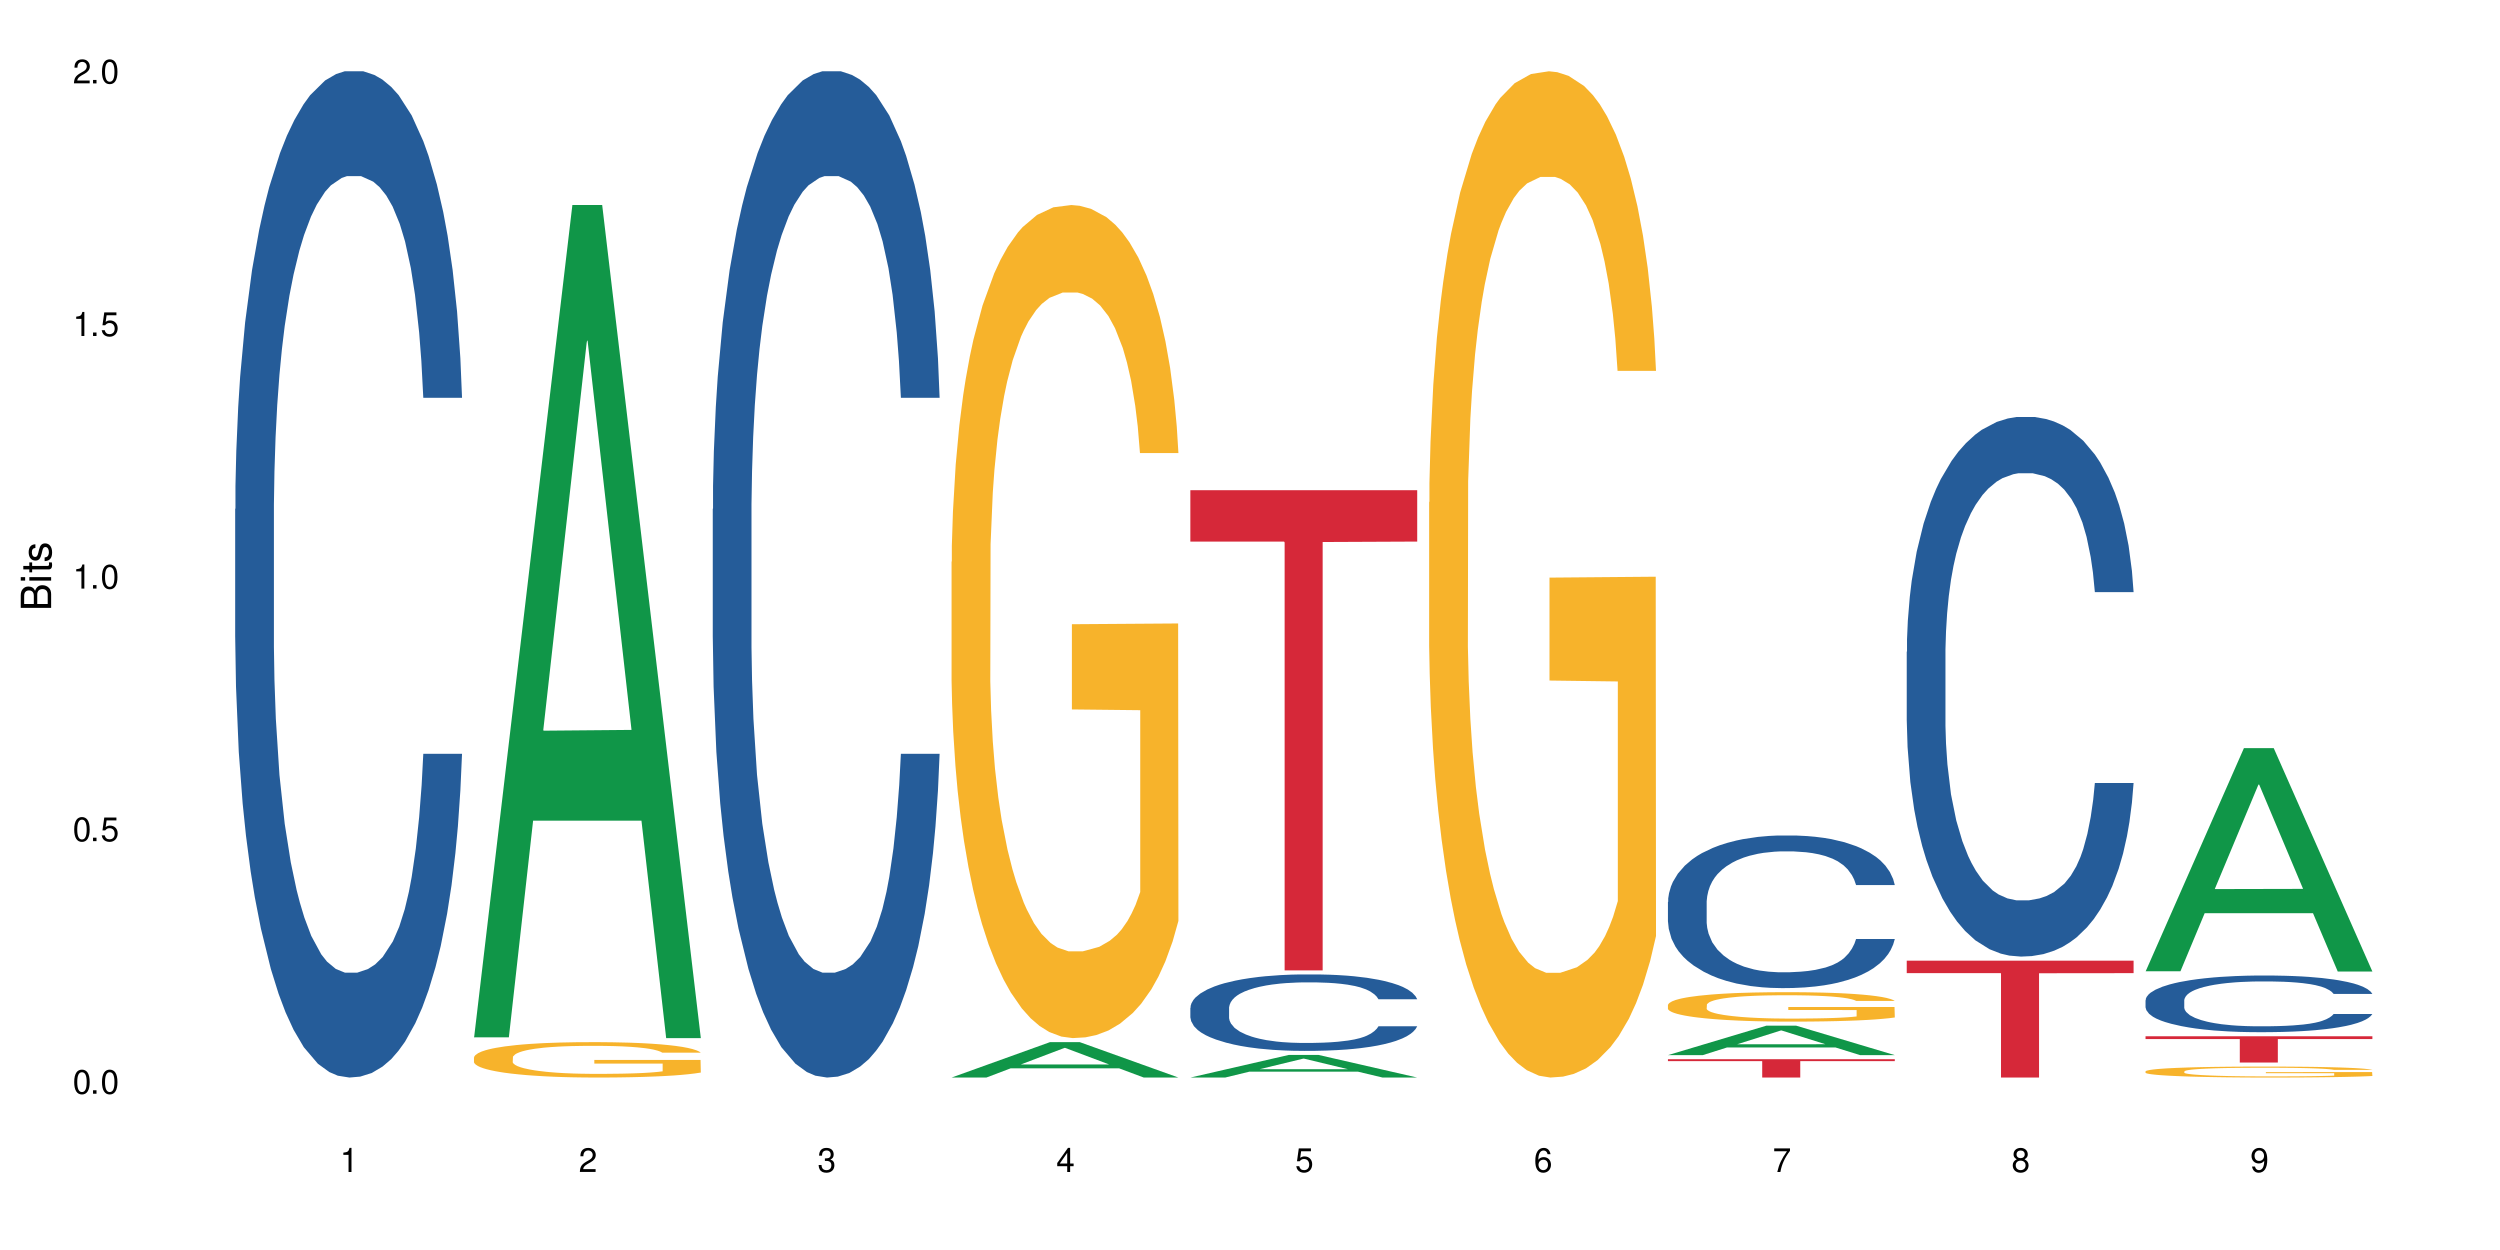 <?xml version="1.0" encoding="UTF-8"?>
<svg xmlns="http://www.w3.org/2000/svg" xmlns:xlink="http://www.w3.org/1999/xlink" width="720" height="360" viewBox="0 0 720 360">
<defs>
<g>
<g id="glyph-0-0">
</g>
<g id="glyph-0-1">
<path d="M 2.641 -6.938 C 2 -6.938 1.422 -6.656 1.078 -6.172 C 0.641 -5.562 0.406 -4.641 0.406 -3.359 C 0.406 -1.016 1.188 0.219 2.641 0.219 C 4.078 0.219 4.859 -1.016 4.859 -3.297 C 4.859 -4.641 4.656 -5.547 4.203 -6.172 C 3.844 -6.656 3.281 -6.938 2.641 -6.938 Z M 2.641 -6.188 C 3.547 -6.188 4 -5.25 4 -3.375 C 4 -1.406 3.562 -0.484 2.625 -0.484 C 1.734 -0.484 1.281 -1.438 1.281 -3.344 C 1.281 -5.25 1.734 -6.188 2.641 -6.188 Z M 2.641 -6.188 "/>
</g>
<g id="glyph-0-2">
<path d="M 1.828 -1 L 0.828 -1 L 0.828 0 L 1.828 0 Z M 1.828 -1 "/>
</g>
<g id="glyph-0-3">
<path d="M 4.562 -6.797 L 1.062 -6.797 L 0.547 -3.094 L 1.328 -3.094 C 1.719 -3.562 2.047 -3.734 2.578 -3.734 C 3.484 -3.734 4.062 -3.109 4.062 -2.094 C 4.062 -1.125 3.484 -0.531 2.578 -0.531 C 1.828 -0.531 1.375 -0.906 1.188 -1.672 L 0.328 -1.672 C 0.453 -1.109 0.547 -0.844 0.75 -0.594 C 1.125 -0.078 1.828 0.219 2.594 0.219 C 3.969 0.219 4.922 -0.781 4.922 -2.219 C 4.922 -3.562 4.031 -4.484 2.719 -4.484 C 2.25 -4.484 1.859 -4.359 1.469 -4.062 L 1.734 -5.969 L 4.562 -5.969 Z M 4.562 -6.797 "/>
</g>
<g id="glyph-0-4">
<path d="M 2.484 -4.938 L 2.484 0 L 3.328 0 L 3.328 -6.938 L 2.766 -6.938 C 2.469 -5.875 2.281 -5.734 0.984 -5.562 L 0.984 -4.938 Z M 2.484 -4.938 "/>
</g>
<g id="glyph-0-5">
<path d="M 4.859 -0.828 L 1.281 -0.828 C 1.359 -1.406 1.672 -1.781 2.5 -2.281 L 3.469 -2.828 C 4.406 -3.344 4.906 -4.062 4.906 -4.906 C 4.906 -5.484 4.672 -6.031 4.266 -6.406 C 3.859 -6.766 3.375 -6.938 2.719 -6.938 C 1.859 -6.938 1.219 -6.625 0.844 -6.031 C 0.609 -5.672 0.5 -5.234 0.484 -4.531 L 1.328 -4.531 C 1.359 -5.016 1.406 -5.281 1.531 -5.516 C 1.75 -5.938 2.188 -6.203 2.703 -6.203 C 3.469 -6.203 4.031 -5.641 4.031 -4.891 C 4.031 -4.344 3.719 -3.859 3.125 -3.516 L 2.234 -3 C 0.812 -2.172 0.406 -1.531 0.328 -0.016 L 4.859 -0.016 Z M 4.859 -0.828 "/>
</g>
<g id="glyph-0-6">
<path d="M 2.125 -3.188 L 2.578 -3.188 C 3.5 -3.188 3.984 -2.766 3.984 -1.922 C 3.984 -1.062 3.469 -0.531 2.594 -0.531 C 1.656 -0.531 1.203 -1 1.156 -2.016 L 0.312 -2.016 C 0.344 -1.453 0.438 -1.094 0.609 -0.781 C 0.953 -0.109 1.625 0.219 2.547 0.219 C 3.953 0.219 4.859 -0.625 4.859 -1.938 C 4.859 -2.828 4.516 -3.297 3.703 -3.594 C 4.344 -3.844 4.656 -4.328 4.656 -5.031 C 4.656 -6.219 3.875 -6.938 2.578 -6.938 C 1.203 -6.938 0.484 -6.172 0.453 -4.703 L 1.297 -4.703 C 1.312 -5.125 1.344 -5.359 1.453 -5.578 C 1.641 -5.969 2.062 -6.203 2.594 -6.203 C 3.344 -6.203 3.797 -5.75 3.797 -5 C 3.797 -4.516 3.609 -4.219 3.25 -4.047 C 3.016 -3.953 2.703 -3.922 2.125 -3.906 Z M 2.125 -3.188 "/>
</g>
<g id="glyph-0-7">
<path d="M 3.141 -1.672 L 3.141 0 L 3.984 0 L 3.984 -1.672 L 4.984 -1.672 L 4.984 -2.438 L 3.984 -2.438 L 3.984 -6.938 L 3.359 -6.938 L 0.266 -2.578 L 0.266 -1.672 Z M 3.141 -2.438 L 1 -2.438 L 3.141 -5.5 Z M 3.141 -2.438 "/>
</g>
<g id="glyph-0-8">
<path d="M 4.781 -5.125 C 4.609 -6.266 3.891 -6.938 2.844 -6.938 C 2.094 -6.938 1.422 -6.578 1.031 -5.953 C 0.594 -5.266 0.406 -4.422 0.406 -3.172 C 0.406 -2 0.578 -1.25 0.984 -0.641 C 1.359 -0.078 1.953 0.219 2.703 0.219 C 3.984 0.219 4.922 -0.75 4.922 -2.094 C 4.922 -3.375 4.062 -4.281 2.844 -4.281 C 2.172 -4.281 1.641 -4.031 1.281 -3.516 C 1.281 -5.234 1.828 -6.188 2.797 -6.188 C 3.391 -6.188 3.797 -5.797 3.938 -5.125 Z M 2.734 -3.531 C 3.547 -3.531 4.062 -2.953 4.062 -2.031 C 4.062 -1.156 3.484 -0.531 2.703 -0.531 C 1.922 -0.531 1.328 -1.188 1.328 -2.078 C 1.328 -2.938 1.906 -3.531 2.734 -3.531 Z M 2.734 -3.531 "/>
</g>
<g id="glyph-0-9">
<path d="M 4.984 -6.797 L 0.438 -6.797 L 0.438 -5.969 L 4.109 -5.969 C 2.5 -3.656 1.828 -2.234 1.328 0 L 2.219 0 C 2.594 -2.172 3.453 -4.047 4.984 -6.094 Z M 4.984 -6.797 "/>
</g>
<g id="glyph-0-10">
<path d="M 3.75 -3.656 C 4.469 -4.094 4.688 -4.438 4.688 -5.078 C 4.688 -6.172 3.844 -6.938 2.641 -6.938 C 1.438 -6.938 0.594 -6.172 0.594 -5.094 C 0.594 -4.438 0.812 -4.094 1.516 -3.656 C 0.734 -3.266 0.359 -2.703 0.359 -1.922 C 0.359 -0.656 1.281 0.219 2.641 0.219 C 3.984 0.219 4.922 -0.656 4.922 -1.922 C 4.922 -2.703 4.531 -3.266 3.75 -3.656 Z M 2.641 -6.188 C 3.359 -6.188 3.812 -5.75 3.812 -5.062 C 3.812 -4.406 3.344 -3.984 2.641 -3.984 C 1.922 -3.984 1.453 -4.406 1.453 -5.078 C 1.453 -5.75 1.922 -6.188 2.641 -6.188 Z M 2.641 -3.266 C 3.484 -3.266 4.062 -2.719 4.062 -1.906 C 4.062 -1.078 3.484 -0.531 2.625 -0.531 C 1.797 -0.531 1.219 -1.094 1.219 -1.906 C 1.219 -2.719 1.781 -3.266 2.641 -3.266 Z M 2.641 -3.266 "/>
</g>
<g id="glyph-0-11">
<path d="M 0.516 -1.578 C 0.672 -0.453 1.406 0.219 2.438 0.219 C 3.188 0.219 3.859 -0.141 4.266 -0.766 C 4.688 -1.453 4.891 -2.297 4.891 -3.547 C 4.891 -4.719 4.703 -5.453 4.312 -6.078 C 3.938 -6.641 3.344 -6.938 2.594 -6.938 C 1.297 -6.938 0.359 -5.969 0.359 -4.625 C 0.359 -3.344 1.234 -2.453 2.453 -2.453 C 3.094 -2.453 3.578 -2.672 4.016 -3.203 C 4 -1.484 3.469 -0.531 2.5 -0.531 C 1.906 -0.531 1.484 -0.906 1.359 -1.578 Z M 2.578 -6.203 C 3.375 -6.203 3.969 -5.531 3.969 -4.641 C 3.969 -3.797 3.391 -3.188 2.547 -3.188 C 1.734 -3.188 1.234 -3.766 1.234 -4.688 C 1.234 -5.562 1.797 -6.203 2.578 -6.203 Z M 2.578 -6.203 "/>
</g>
<g id="glyph-1-0">
</g>
<g id="glyph-1-1">
<path d="M 0 -0.953 L 0 -4.891 C 0 -5.719 -0.234 -6.344 -0.734 -6.797 C -1.188 -7.234 -1.812 -7.469 -2.5 -7.469 C -3.547 -7.469 -4.188 -7 -4.625 -5.875 C -4.984 -6.688 -5.625 -7.094 -6.531 -7.094 C -7.172 -7.094 -7.734 -6.859 -8.141 -6.391 C -8.562 -5.922 -8.75 -5.344 -8.75 -4.5 L -8.75 -0.953 Z M -4.984 -2.062 L -7.766 -2.062 L -7.766 -4.219 C -7.766 -4.844 -7.688 -5.203 -7.453 -5.5 C -7.219 -5.812 -6.859 -5.969 -6.375 -5.969 C -5.891 -5.969 -5.531 -5.812 -5.297 -5.5 C -5.062 -5.203 -4.984 -4.844 -4.984 -4.219 Z M -0.984 -2.062 L -4 -2.062 L -4 -4.781 C -4 -5.766 -3.438 -6.359 -2.484 -6.359 C -1.547 -6.359 -0.984 -5.766 -0.984 -4.781 Z M -0.984 -2.062 "/>
</g>
<g id="glyph-1-2">
<path d="M -6.281 -1.797 L -6.281 -0.797 L 0 -0.797 L 0 -1.797 Z M -8.75 -1.797 L -8.75 -0.797 L -7.484 -0.797 L -7.484 -1.797 Z M -8.75 -1.797 "/>
</g>
<g id="glyph-1-3">
<path d="M -6.281 -3.047 L -6.281 -2.016 L -8.016 -2.016 L -8.016 -1.016 L -6.281 -1.016 L -6.281 -0.172 L -5.469 -0.172 L -5.469 -1.016 L -0.719 -1.016 C -0.078 -1.016 0.281 -1.453 0.281 -2.234 C 0.281 -2.5 0.25 -2.719 0.188 -3.047 L -0.641 -3.047 C -0.609 -2.906 -0.594 -2.766 -0.594 -2.562 C -0.594 -2.141 -0.719 -2.016 -1.156 -2.016 L -5.469 -2.016 L -5.469 -3.047 Z M -6.281 -3.047 "/>
</g>
<g id="glyph-1-4">
<path d="M -4.531 -5.25 C -5.766 -5.25 -6.469 -4.422 -6.469 -2.969 C -6.469 -1.516 -5.719 -0.562 -4.547 -0.562 C -3.562 -0.562 -3.094 -1.062 -2.734 -2.562 L -2.516 -3.484 C -2.344 -4.188 -2.094 -4.469 -1.641 -4.469 C -1.047 -4.469 -0.641 -3.875 -0.641 -3 C -0.641 -2.453 -0.797 -2 -1.062 -1.75 C -1.25 -1.594 -1.422 -1.531 -1.875 -1.469 L -1.875 -0.406 C -0.422 -0.453 0.281 -1.266 0.281 -2.922 C 0.281 -4.5 -0.5 -5.516 -1.719 -5.516 C -2.656 -5.516 -3.172 -4.984 -3.469 -3.734 L -3.703 -2.766 C -3.891 -1.953 -4.156 -1.609 -4.594 -1.609 C -5.188 -1.609 -5.547 -2.125 -5.547 -2.938 C -5.547 -3.75 -5.203 -4.172 -4.531 -4.203 Z M -4.531 -5.25 "/>
</g>
</g>
</defs>
<rect x="-72" y="-36" width="864" height="432" fill="rgb(100%, 100%, 100%)" fill-opacity="1"/>
<path fill-rule="nonzero" fill="rgb(14.51%, 36.078%, 60%)" fill-opacity="1" d="M 67.73 146.621 L 67.812 146.355 L 67.812 140 L 68.051 129.934 L 68.605 117.215 L 69.164 108.477 L 70.598 92.844 L 72.59 77.746 L 74.664 66.09 L 76.176 59.203 L 77.531 53.902 L 80.637 44.102 L 82.629 39.07 L 84.781 34.566 L 87.41 30.062 L 89.324 27.414 L 93.625 23.176 L 96.812 21.32 L 99.281 20.527 L 104.621 20.527 L 107.809 21.586 L 110.117 22.91 L 112.668 25.031 L 114.82 27.414 L 118.562 33.242 L 121.91 40.66 L 123.426 44.898 L 125.816 53.109 L 127.648 61.055 L 128.922 67.945 L 130.355 77.746 L 131.629 89.668 L 132.586 103.176 L 133.066 114.566 L 121.91 114.566 L 121.352 103.973 L 120.715 95.758 L 119.52 84.898 L 118.324 77.215 L 116.652 69.535 L 115.137 64.5 L 113.066 59.469 L 111.234 56.289 L 109.32 53.902 L 107.488 52.316 L 103.984 50.727 L 99.922 50.727 L 98.406 51.254 L 95.297 53.375 L 93.625 55.23 L 91.234 58.938 L 89.562 62.383 L 87.57 67.68 L 86.215 72.184 L 84.543 79.07 L 83.348 85.164 L 81.992 93.906 L 81.195 100.527 L 80.48 107.945 L 79.84 116.688 L 79.363 125.957 L 79.043 135.762 L 78.887 145.297 L 78.887 186.355 L 79.043 195.895 L 79.441 207.02 L 80.48 223.18 L 81.992 237.219 L 83.746 248.344 L 85.418 256.293 L 86.375 260 L 87.648 264.238 L 89.641 269.535 L 92.512 274.836 L 94.184 276.953 L 96.734 279.074 L 99.363 280.133 L 102.867 280.133 L 105.977 279.074 L 108.047 277.75 L 110.199 275.629 L 113.145 271.125 L 114.98 266.887 L 116.57 261.855 L 117.766 256.82 L 118.562 252.582 L 119.758 244.371 L 120.715 235.363 L 121.434 226.094 L 121.91 217.086 L 133.066 217.086 L 132.586 227.684 L 131.871 238.012 L 131.152 245.695 L 130.039 254.969 L 128.762 263.18 L 126.93 272.449 L 125.418 278.543 L 123.426 285.168 L 121.59 290.199 L 119.602 294.703 L 116.652 300 L 114.738 302.648 L 112.668 305.035 L 110.199 307.152 L 107.09 309.008 L 103.746 310.066 L 100.637 310.332 L 97.289 309.801 L 94.82 308.742 L 91.555 306.359 L 87.492 301.59 L 84.543 296.559 L 82.23 291.523 L 80.238 286.227 L 78.008 279.074 L 75.141 267.418 L 73.387 258.41 L 72.191 250.992 L 70.84 240.664 L 69.883 231.391 L 68.766 216.555 L 67.969 197.746 L 67.73 183.18 Z M 67.73 146.621 "/>
<path fill-rule="nonzero" fill="rgb(6.275%, 58.824%, 28.235%)" fill-opacity="1" d="M 136.504 298.746 L 136.574 298.523 L 164.844 59.047 L 173.43 59.047 L 201.836 298.973 L 191.855 298.973 L 184.738 236.344 L 153.535 236.344 L 146.555 298.746 L 136.504 298.746 L 156.535 210.438 L 181.875 210.211 L 169.242 98.246 L 169.102 98.02 L 168.961 98.695 L 156.469 210.211 L 156.535 210.438 Z M 136.504 298.746 "/>
<path fill-rule="nonzero" fill="rgb(96.863%, 70.196%, 16.863%)" fill-opacity="1" d="M 136.504 304.504 L 136.582 304.492 L 136.582 304.309 L 136.902 303.891 L 137.699 303.312 L 138.734 302.836 L 139.852 302.465 L 140.566 302.27 L 141.762 301.988 L 142.797 301.785 L 145.426 301.363 L 148.773 300.973 L 150.605 300.805 L 152.68 300.648 L 155.625 300.473 L 156.98 300.406 L 161.125 300.258 L 165.824 300.164 L 171.004 300.137 L 173.395 300.145 L 176.66 300.184 L 181.121 300.285 L 183.672 300.379 L 185.664 300.473 L 187.734 300.594 L 190.285 300.777 L 192.676 301.004 L 194.586 301.227 L 196.5 301.504 L 198.094 301.805 L 199.449 302.129 L 200.645 302.52 L 201.359 302.848 L 201.836 303.172 L 190.762 303.172 L 190.125 302.848 L 189.41 302.594 L 188.215 302.285 L 187.02 302.062 L 185.824 301.887 L 183.594 301.645 L 181.68 301.496 L 179.289 301.363 L 176.98 301.281 L 174.348 301.227 L 172.758 301.207 L 168.535 301.207 L 164.707 301.273 L 162.477 301.348 L 160.883 301.422 L 158.652 301.562 L 157.301 301.672 L 156.504 301.746 L 154.113 302.035 L 152.52 302.297 L 151.641 302.473 L 150.527 302.754 L 149.73 303.004 L 148.852 303.375 L 148.375 303.656 L 147.738 304.289 L 147.66 305.965 L 147.898 306.32 L 148.375 306.699 L 149.012 307.035 L 149.969 307.391 L 150.926 307.66 L 152.598 308.023 L 154.031 308.266 L 155.148 308.422 L 157.301 308.676 L 158.176 308.758 L 160.246 308.926 L 162.398 309.059 L 165.027 309.168 L 167.02 309.223 L 170.207 309.27 L 174.27 309.27 L 179.051 309.215 L 182.078 309.141 L 184.148 309.066 L 185.504 309 L 187.176 308.898 L 188.371 308.805 L 189.488 308.703 L 190.844 308.543 L 190.844 306.32 L 171.164 306.309 L 171.164 305.266 L 201.758 305.258 L 201.836 308.898 L 200.164 309.148 L 198.094 309.391 L 196.102 309.578 L 194.031 309.738 L 191.082 309.914 L 188.691 310.023 L 185.027 310.156 L 181.68 310.238 L 178.176 310.297 L 175.066 310.324 L 171.402 310.332 L 168.137 310.312 L 164.629 310.258 L 161.84 310.184 L 159.289 310.09 L 156.742 309.969 L 153.555 309.773 L 151.484 309.617 L 149.332 309.418 L 147.18 309.188 L 145.27 308.938 L 143.992 308.738 L 142.719 308.516 L 141.363 308.238 L 140.09 307.922 L 139.133 307.633 L 138.258 307.305 L 137.617 307 L 136.98 306.578 L 136.664 306.246 L 136.504 305.957 Z M 136.504 304.504 "/>
<path fill-rule="nonzero" fill="rgb(14.51%, 36.078%, 60%)" fill-opacity="1" d="M 205.277 146.621 L 205.355 146.355 L 205.355 140 L 205.594 129.934 L 206.152 117.215 L 206.711 108.477 L 208.145 92.844 L 210.137 77.746 L 212.207 66.09 L 213.723 59.203 L 215.078 53.902 L 218.184 44.102 L 220.176 39.07 L 222.328 34.566 L 224.957 30.062 L 226.867 27.414 L 231.172 23.176 L 234.359 21.32 L 236.828 20.527 L 242.168 20.527 L 245.352 21.586 L 247.664 22.91 L 250.215 25.031 L 252.363 27.414 L 256.109 33.242 L 259.457 40.66 L 260.969 44.898 L 263.359 53.109 L 265.191 61.055 L 266.469 67.945 L 267.902 77.746 L 269.176 89.668 L 270.133 103.176 L 270.609 114.566 L 259.457 114.566 L 258.898 103.973 L 258.262 95.758 L 257.066 84.898 L 255.871 77.215 L 254.195 69.535 L 252.684 64.5 L 250.613 59.469 L 248.777 56.289 L 246.867 53.902 L 245.035 52.316 L 241.527 50.727 L 237.465 50.727 L 235.953 51.254 L 232.844 53.375 L 231.172 55.23 L 228.781 58.938 L 227.109 62.383 L 225.117 67.68 L 223.762 72.184 L 222.09 79.07 L 220.895 85.164 L 219.539 93.906 L 218.742 100.527 L 218.023 107.945 L 217.387 116.688 L 216.91 125.957 L 216.59 135.762 L 216.43 145.297 L 216.43 186.355 L 216.59 195.895 L 216.988 207.02 L 218.023 223.18 L 219.539 237.219 L 221.293 248.344 L 222.965 256.293 L 223.922 260 L 225.195 264.238 L 227.188 269.535 L 230.055 274.836 L 231.73 276.953 L 234.277 279.074 L 236.906 280.133 L 240.414 280.133 L 243.52 279.074 L 245.594 277.75 L 247.742 275.629 L 250.691 271.125 L 252.523 266.887 L 254.117 261.855 L 255.312 256.82 L 256.109 252.582 L 257.305 244.371 L 258.262 235.363 L 258.977 226.094 L 259.457 217.086 L 270.609 217.086 L 270.133 227.684 L 269.414 238.012 L 268.699 245.695 L 267.582 254.969 L 266.309 263.18 L 264.477 272.449 L 262.961 278.543 L 260.969 285.168 L 259.137 290.199 L 257.145 294.703 L 254.195 300 L 252.285 302.648 L 250.215 305.035 L 247.742 307.152 L 244.637 309.008 L 241.289 310.066 L 238.184 310.332 L 234.836 309.801 L 232.367 308.742 L 229.098 306.359 L 225.035 301.59 L 222.09 296.559 L 219.777 291.523 L 217.785 286.227 L 215.555 279.074 L 212.688 267.418 L 210.934 258.41 L 209.738 250.992 L 208.383 240.664 L 207.426 231.391 L 206.312 216.555 L 205.516 197.746 L 205.277 183.18 Z M 205.277 146.621 "/>
<path fill-rule="nonzero" fill="rgb(6.275%, 58.824%, 28.235%)" fill-opacity="1" d="M 274.051 310.324 L 274.117 310.312 L 302.387 300.137 L 310.973 300.137 L 339.383 310.332 L 329.402 310.332 L 322.281 307.672 L 291.082 307.672 L 284.102 310.324 L 274.051 310.324 L 294.082 306.57 L 319.422 306.559 L 306.785 301.801 L 306.645 301.793 L 306.508 301.82 L 294.012 306.559 L 294.082 306.57 Z M 274.051 310.324 "/>
<path fill-rule="nonzero" fill="rgb(96.863%, 70.196%, 16.863%)" fill-opacity="1" d="M 274.051 161.809 L 274.129 161.59 L 274.129 157.207 L 274.449 147.348 L 275.246 133.762 L 276.281 122.586 L 277.395 113.824 L 278.113 109.223 L 279.309 102.648 L 280.344 97.828 L 282.973 87.969 L 286.32 78.766 L 288.152 74.82 L 290.223 71.098 L 293.172 66.934 L 294.527 65.398 L 298.668 61.895 L 303.371 59.703 L 308.547 59.047 L 310.938 59.266 L 314.207 60.141 L 318.668 62.551 L 321.219 64.742 L 323.207 66.934 L 325.281 69.781 L 327.832 74.164 L 330.219 79.422 L 332.133 84.68 L 334.043 91.254 L 335.637 98.266 L 336.992 105.934 L 338.188 115.137 L 338.906 122.809 L 339.383 130.477 L 328.309 130.477 L 327.672 122.809 L 326.953 116.891 L 325.758 109.66 L 324.562 104.402 L 323.367 100.238 L 321.137 94.543 L 319.227 91.035 L 316.836 87.969 L 314.523 85.996 L 311.895 84.68 L 310.301 84.242 L 306.078 84.242 L 302.254 85.777 L 300.023 87.531 L 298.43 89.281 L 296.199 92.57 L 294.844 95.199 L 294.047 96.953 L 291.656 103.742 L 290.062 109.879 L 289.188 114.043 L 288.07 120.617 L 287.273 126.531 L 286.398 135.297 L 285.922 141.871 L 285.285 156.77 L 285.203 196.211 L 285.441 204.535 L 285.922 213.52 L 286.559 221.406 L 287.516 229.734 L 288.469 236.086 L 290.145 244.633 L 291.578 250.328 L 292.691 254.055 L 294.844 259.969 L 295.723 261.941 L 297.793 265.887 L 299.945 268.953 L 302.574 271.582 L 304.566 272.898 L 307.75 273.992 L 311.816 273.992 L 316.598 272.68 L 319.625 270.926 L 321.695 269.172 L 323.051 267.641 L 324.723 265.23 L 325.918 263.039 L 327.035 260.629 L 328.387 256.902 L 328.387 204.535 L 308.707 204.316 L 308.707 179.777 L 339.305 179.555 L 339.383 265.23 L 337.711 271.145 L 335.637 276.844 L 333.645 281.223 L 331.574 284.949 L 328.625 289.113 L 326.238 291.742 L 322.57 294.809 L 319.227 296.781 L 315.719 298.098 L 312.613 298.754 L 308.945 298.973 L 305.68 298.535 L 302.176 297.219 L 299.387 295.465 L 296.836 293.273 L 294.285 290.426 L 291.102 285.824 L 289.027 282.102 L 286.875 277.5 L 284.727 272.02 L 282.812 266.105 L 281.539 261.504 L 280.266 256.246 L 278.91 249.672 L 277.633 242.223 L 276.68 235.43 L 275.801 227.762 L 275.164 220.531 L 274.527 210.672 L 274.207 202.781 L 274.051 195.988 Z M 274.051 161.809 "/>
<path fill-rule="nonzero" fill="rgb(6.275%, 58.824%, 28.235%)" fill-opacity="1" d="M 342.82 310.328 L 342.891 310.32 L 371.16 303.824 L 379.746 303.824 L 408.156 310.332 L 398.176 310.332 L 391.055 308.633 L 359.852 308.633 L 352.875 310.328 L 342.82 310.328 L 362.855 307.93 L 388.191 307.926 L 375.559 304.887 L 375.418 304.883 L 375.281 304.898 L 362.785 307.926 L 362.855 307.93 Z M 342.82 310.328 "/>
<path fill-rule="nonzero" fill="rgb(14.51%, 36.078%, 60%)" fill-opacity="1" d="M 342.82 290.219 L 342.902 290.199 L 342.902 289.715 L 343.141 288.949 L 343.699 287.984 L 344.258 287.32 L 345.691 286.133 L 347.684 284.984 L 349.754 284.098 L 351.266 283.574 L 352.621 283.172 L 355.73 282.43 L 357.723 282.047 L 359.871 281.703 L 362.5 281.359 L 364.414 281.16 L 368.715 280.836 L 371.902 280.695 L 374.375 280.637 L 379.711 280.637 L 382.898 280.715 L 385.211 280.816 L 387.758 280.977 L 389.91 281.16 L 393.656 281.602 L 397 282.168 L 398.516 282.488 L 400.906 283.113 L 402.738 283.715 L 404.012 284.238 L 405.445 284.984 L 406.723 285.891 L 407.68 286.918 L 408.156 287.781 L 397 287.781 L 396.445 286.977 L 395.805 286.355 L 394.609 285.527 L 393.414 284.945 L 391.742 284.359 L 390.23 283.977 L 388.156 283.594 L 386.324 283.355 L 384.414 283.172 L 382.578 283.051 L 379.074 282.93 L 375.012 282.93 L 373.496 282.973 L 370.391 283.133 L 368.715 283.273 L 366.324 283.555 L 364.652 283.816 L 362.66 284.219 L 361.305 284.562 L 359.633 285.086 L 358.438 285.547 L 357.082 286.211 L 356.285 286.715 L 355.57 287.281 L 354.934 287.945 L 354.453 288.648 L 354.137 289.395 L 353.977 290.117 L 353.977 293.238 L 354.137 293.965 L 354.535 294.809 L 355.57 296.035 L 357.082 297.105 L 358.836 297.949 L 360.508 298.555 L 361.465 298.836 L 362.742 299.156 L 364.734 299.559 L 367.602 299.961 L 369.273 300.125 L 371.824 300.285 L 374.453 300.363 L 377.957 300.363 L 381.066 300.285 L 383.137 300.184 L 385.289 300.023 L 388.238 299.68 L 390.07 299.359 L 391.664 298.977 L 392.859 298.594 L 393.656 298.27 L 394.852 297.648 L 395.805 296.961 L 396.523 296.258 L 397 295.574 L 408.156 295.574 L 407.68 296.379 L 406.961 297.164 L 406.242 297.746 L 405.129 298.453 L 403.852 299.078 L 402.02 299.781 L 400.508 300.246 L 398.516 300.746 L 396.684 301.129 L 394.691 301.473 L 391.742 301.875 L 389.832 302.078 L 387.758 302.258 L 385.289 302.418 L 382.18 302.559 L 378.836 302.641 L 375.727 302.66 L 372.383 302.621 L 369.91 302.539 L 366.645 302.359 L 362.582 301.996 L 359.633 301.613 L 357.324 301.23 L 355.332 300.828 L 353.102 300.285 L 350.23 299.398 L 348.48 298.715 L 347.285 298.152 L 345.93 297.367 L 344.973 296.66 L 343.859 295.535 L 343.062 294.105 L 342.82 292.996 Z M 342.82 290.219 "/>
<path fill-rule="nonzero" fill="rgb(83.922%, 15.686%, 22.353%)" fill-opacity="1" d="M 342.82 141.168 L 408.156 141.168 L 408.156 155.973 L 380.926 156.102 L 380.926 279.473 L 369.973 279.473 L 369.973 156.234 L 369.812 155.973 L 342.82 155.973 Z M 342.82 141.168 "/>
<path fill-rule="nonzero" fill="rgb(96.863%, 70.196%, 16.863%)" fill-opacity="1" d="M 411.594 144.652 L 411.676 144.387 L 411.676 139.094 L 411.992 127.184 L 412.789 110.777 L 413.824 97.277 L 414.941 86.691 L 415.656 81.133 L 416.852 73.195 L 417.891 67.371 L 420.52 55.461 L 423.863 44.348 L 425.695 39.582 L 427.77 35.082 L 430.715 30.055 L 432.07 28.203 L 436.215 23.965 L 440.914 21.32 L 446.094 20.527 L 448.484 20.789 L 451.75 21.848 L 456.211 24.762 L 458.762 27.406 L 460.754 30.055 L 462.824 33.496 L 465.375 38.789 L 467.766 45.141 L 469.68 51.492 L 471.59 59.43 L 473.184 67.902 L 474.539 77.164 L 475.734 88.281 L 476.449 97.543 L 476.93 106.805 L 465.855 106.805 L 465.215 97.543 L 464.5 90.398 L 463.305 81.664 L 462.109 75.312 L 460.914 70.281 L 458.684 63.402 L 456.77 59.168 L 454.379 55.461 L 452.07 53.078 L 449.441 51.492 L 447.848 50.961 L 443.625 50.961 L 439.801 52.816 L 437.57 54.934 L 435.977 57.051 L 433.746 61.02 L 432.391 64.195 L 431.594 66.312 L 429.203 74.516 L 427.609 81.93 L 426.734 86.957 L 425.617 94.898 L 424.82 102.043 L 423.945 112.629 L 423.465 120.57 L 422.828 138.566 L 422.75 186.207 L 422.988 196.262 L 423.465 207.113 L 424.105 216.641 L 425.059 226.699 L 426.016 234.375 L 427.688 244.695 L 429.125 251.578 L 430.238 256.078 L 432.391 263.223 L 433.266 265.605 L 435.336 270.367 L 437.488 274.074 L 440.117 277.25 L 442.109 278.836 L 445.297 280.16 L 449.359 280.16 L 454.141 278.574 L 457.168 276.457 L 459.242 274.34 L 460.594 272.484 L 462.27 269.574 L 463.465 266.926 L 464.578 264.016 L 465.934 259.516 L 465.934 196.262 L 446.254 195.996 L 446.254 166.355 L 476.848 166.09 L 476.93 269.574 L 475.254 276.719 L 473.184 283.602 L 471.191 288.895 L 469.121 293.395 L 466.172 298.422 L 463.781 301.598 L 460.117 305.305 L 456.77 307.688 L 453.266 309.273 L 450.156 310.066 L 446.492 310.332 L 443.227 309.805 L 439.719 308.215 L 436.93 306.098 L 434.383 303.453 L 431.832 300.012 L 428.645 294.453 L 426.574 289.953 L 424.422 284.395 L 422.27 277.777 L 420.359 270.633 L 419.082 265.074 L 417.809 258.723 L 416.453 250.781 L 415.18 241.785 L 414.223 233.578 L 413.348 224.316 L 412.711 215.582 L 412.074 203.672 L 411.754 194.145 L 411.594 185.941 Z M 411.594 144.652 "/>
<path fill-rule="nonzero" fill="rgb(6.275%, 58.824%, 28.235%)" fill-opacity="1" d="M 480.367 303.871 L 480.438 303.859 L 508.707 295.395 L 517.293 295.395 L 545.703 303.879 L 535.719 303.879 L 528.602 301.664 L 497.398 301.664 L 490.418 303.871 L 480.367 303.871 L 500.398 300.746 L 525.738 300.738 L 513.105 296.781 L 512.965 296.773 L 512.824 296.797 L 500.332 300.738 L 500.398 300.746 Z M 480.367 303.871 "/>
<path fill-rule="nonzero" fill="rgb(14.51%, 36.078%, 60%)" fill-opacity="1" d="M 480.367 259.754 L 480.445 259.715 L 480.445 258.75 L 480.688 257.223 L 481.242 255.293 L 481.801 253.969 L 483.234 251.598 L 485.227 249.309 L 487.301 247.539 L 488.812 246.496 L 490.168 245.691 L 493.273 244.207 L 495.266 243.441 L 497.418 242.758 L 500.047 242.078 L 501.961 241.676 L 506.262 241.031 L 509.449 240.75 L 511.918 240.629 L 517.258 240.629 L 520.445 240.789 L 522.754 240.992 L 525.305 241.312 L 527.457 241.676 L 531.199 242.559 L 534.547 243.684 L 536.059 244.328 L 538.449 245.57 L 540.285 246.777 L 541.559 247.82 L 542.992 249.309 L 544.266 251.117 L 545.223 253.164 L 545.703 254.891 L 534.547 254.891 L 533.988 253.285 L 533.352 252.039 L 532.156 250.395 L 530.961 249.227 L 529.289 248.062 L 527.773 247.301 L 525.703 246.535 L 523.871 246.055 L 521.957 245.691 L 520.125 245.449 L 516.621 245.211 L 512.555 245.211 L 511.043 245.289 L 507.934 245.613 L 506.262 245.895 L 503.871 246.457 L 502.199 246.977 L 500.207 247.781 L 498.852 248.465 L 497.18 249.508 L 495.984 250.434 L 494.629 251.758 L 493.832 252.762 L 493.117 253.887 L 492.477 255.215 L 492 256.621 L 491.68 258.105 L 491.523 259.555 L 491.523 265.781 L 491.68 267.227 L 492.078 268.914 L 493.117 271.363 L 494.629 273.492 L 496.383 275.18 L 498.055 276.387 L 499.012 276.949 L 500.285 277.59 L 502.277 278.395 L 505.145 279.199 L 506.82 279.52 L 509.367 279.84 L 512 280.004 L 515.504 280.004 L 518.613 279.84 L 520.684 279.641 L 522.836 279.32 L 525.781 278.637 L 527.613 277.992 L 529.207 277.23 L 530.402 276.465 L 531.199 275.824 L 532.395 274.578 L 533.352 273.211 L 534.07 271.805 L 534.547 270.441 L 545.703 270.441 L 545.223 272.047 L 544.508 273.613 L 543.789 274.781 L 542.672 276.184 L 541.398 277.43 L 539.566 278.836 L 538.051 279.762 L 536.059 280.766 L 534.227 281.527 L 532.234 282.211 L 529.289 283.016 L 527.375 283.418 L 525.305 283.777 L 522.836 284.102 L 519.727 284.383 L 516.379 284.543 L 513.273 284.582 L 509.926 284.5 L 507.457 284.34 L 504.191 283.98 L 500.125 283.258 L 497.18 282.492 L 494.867 281.73 L 492.875 280.926 L 490.645 279.84 L 487.777 278.074 L 486.023 276.707 L 484.828 275.582 L 483.473 274.016 L 482.52 272.609 L 481.402 270.359 L 480.605 267.508 L 480.367 265.297 Z M 480.367 259.754 "/>
<path fill-rule="nonzero" fill="rgb(96.863%, 70.196%, 16.863%)" fill-opacity="1" d="M 480.367 289.379 L 480.445 289.371 L 480.445 289.219 L 480.766 288.867 L 481.562 288.387 L 482.598 287.992 L 483.715 287.684 L 484.43 287.52 L 485.625 287.289 L 486.66 287.117 L 489.289 286.77 L 492.637 286.445 L 494.469 286.305 L 496.543 286.172 L 499.488 286.023 L 500.844 285.973 L 504.988 285.848 L 509.688 285.77 L 514.867 285.746 L 517.258 285.754 L 520.523 285.785 L 524.984 285.871 L 527.535 285.949 L 529.527 286.023 L 531.598 286.125 L 534.148 286.281 L 536.539 286.465 L 538.449 286.652 L 540.363 286.887 L 541.957 287.133 L 543.312 287.402 L 544.508 287.73 L 545.223 288 L 545.703 288.273 L 534.625 288.273 L 533.988 288 L 533.273 287.793 L 532.078 287.535 L 530.883 287.352 L 529.688 287.203 L 527.457 287 L 525.543 286.879 L 523.152 286.77 L 520.844 286.699 L 518.215 286.652 L 516.621 286.637 L 512.398 286.637 L 508.574 286.691 L 506.34 286.754 L 504.746 286.816 L 502.516 286.93 L 501.164 287.023 L 500.367 287.086 L 497.977 287.328 L 496.383 287.543 L 495.504 287.691 L 494.391 287.922 L 493.594 288.133 L 492.719 288.441 L 492.238 288.676 L 491.602 289.203 L 491.523 290.598 L 491.762 290.891 L 492.238 291.207 L 492.875 291.488 L 493.832 291.781 L 494.789 292.008 L 496.461 292.309 L 497.895 292.508 L 499.012 292.641 L 501.164 292.852 L 502.039 292.922 L 504.109 293.059 L 506.262 293.168 L 508.891 293.262 L 510.883 293.309 L 514.07 293.348 L 518.133 293.348 L 522.914 293.301 L 525.941 293.238 L 528.012 293.176 L 529.367 293.121 L 531.039 293.035 L 532.234 292.961 L 533.352 292.875 L 534.707 292.742 L 534.707 290.891 L 515.027 290.883 L 515.027 290.016 L 545.621 290.008 L 545.703 293.035 L 544.027 293.246 L 541.957 293.445 L 539.965 293.602 L 537.895 293.734 L 534.945 293.883 L 532.555 293.973 L 528.891 294.082 L 525.543 294.152 L 522.039 294.199 L 518.93 294.223 L 515.266 294.23 L 512 294.215 L 508.492 294.168 L 505.703 294.105 L 503.156 294.027 L 500.605 293.926 L 497.418 293.766 L 495.348 293.633 L 493.195 293.469 L 491.043 293.277 L 489.133 293.066 L 487.855 292.906 L 486.582 292.719 L 485.227 292.488 L 483.953 292.223 L 482.996 291.984 L 482.121 291.711 L 481.484 291.457 L 480.844 291.109 L 480.527 290.828 L 480.367 290.59 Z M 480.367 289.379 "/>
<path fill-rule="nonzero" fill="rgb(83.922%, 15.686%, 22.353%)" fill-opacity="1" d="M 480.367 305.043 L 545.703 305.043 L 545.703 305.609 L 518.473 305.613 L 518.473 310.332 L 507.516 310.332 L 507.516 305.617 L 507.359 305.609 L 480.367 305.609 Z M 480.367 305.043 "/>
<path fill-rule="nonzero" fill="rgb(14.51%, 36.078%, 60%)" fill-opacity="1" d="M 549.141 187.715 L 549.219 187.574 L 549.219 184.164 L 549.457 178.766 L 550.016 171.949 L 550.574 167.262 L 552.008 158.879 L 554 150.781 L 556.07 144.531 L 557.586 140.84 L 558.941 138 L 562.047 132.742 L 564.039 130.043 L 566.191 127.629 L 568.82 125.215 L 570.73 123.793 L 575.035 121.52 L 578.223 120.527 L 580.691 120.102 L 586.031 120.102 L 589.215 120.668 L 591.527 121.379 L 594.078 122.516 L 596.227 123.793 L 599.973 126.918 L 603.32 130.895 L 604.832 133.168 L 607.223 137.574 L 609.055 141.832 L 610.332 145.527 L 611.766 150.781 L 613.039 157.176 L 613.996 164.418 L 614.473 170.527 L 603.32 170.527 L 602.762 164.844 L 602.125 160.441 L 600.93 154.617 L 599.734 150.5 L 598.062 146.379 L 596.547 143.68 L 594.477 140.98 L 592.645 139.277 L 590.73 138 L 588.898 137.145 L 585.391 136.293 L 581.328 136.293 L 579.816 136.578 L 576.707 137.715 L 575.035 138.707 L 572.645 140.699 L 570.973 142.543 L 568.98 145.387 L 567.625 147.801 L 565.953 151.492 L 564.758 154.762 L 563.402 159.449 L 562.605 163 L 561.887 166.977 L 561.25 171.664 L 560.773 176.637 L 560.453 181.891 L 560.293 187.004 L 560.293 209.02 L 560.453 214.137 L 560.852 220.102 L 561.887 228.766 L 563.402 236.293 L 565.156 242.262 L 566.828 246.52 L 567.785 248.512 L 569.059 250.781 L 571.051 253.625 L 573.918 256.465 L 575.594 257.602 L 578.141 258.738 L 580.77 259.305 L 584.277 259.305 L 587.383 258.738 L 589.457 258.027 L 591.605 256.891 L 594.555 254.477 L 596.387 252.203 L 597.98 249.504 L 599.176 246.805 L 599.973 244.531 L 601.168 240.129 L 602.125 235.301 L 602.84 230.328 L 603.32 225.5 L 614.473 225.5 L 613.996 231.18 L 613.277 236.719 L 612.562 240.84 L 611.445 245.812 L 610.172 250.215 L 608.34 255.188 L 606.824 258.453 L 604.832 262.004 L 603 264.703 L 601.008 267.117 L 598.062 269.957 L 596.148 271.379 L 594.078 272.656 L 591.605 273.793 L 588.5 274.789 L 585.152 275.355 L 582.047 275.5 L 578.699 275.215 L 576.23 274.645 L 572.965 273.367 L 568.898 270.812 L 565.953 268.113 L 563.641 265.414 L 561.648 262.574 L 559.418 258.738 L 556.551 252.488 L 554.797 247.656 L 553.602 243.68 L 552.246 238.141 L 551.293 233.168 L 550.176 225.215 L 549.379 215.129 L 549.141 207.316 Z M 549.141 187.715 "/>
<path fill-rule="nonzero" fill="rgb(83.922%, 15.686%, 22.353%)" fill-opacity="1" d="M 549.141 276.664 L 614.473 276.664 L 614.473 280.266 L 587.246 280.297 L 587.246 310.332 L 576.289 310.332 L 576.289 280.328 L 576.129 280.266 L 549.141 280.266 Z M 549.141 276.664 "/>
<path fill-rule="nonzero" fill="rgb(6.275%, 58.824%, 28.235%)" fill-opacity="1" d="M 617.914 279.734 L 617.98 279.676 L 646.25 215.465 L 654.836 215.465 L 683.246 279.793 L 673.266 279.793 L 666.145 263.004 L 634.945 263.004 L 627.965 279.734 L 617.914 279.734 L 637.945 256.055 L 663.285 255.996 L 650.648 225.977 L 650.512 225.914 L 650.371 226.098 L 637.875 255.996 L 637.945 256.055 Z M 617.914 279.734 "/>
<path fill-rule="nonzero" fill="rgb(14.51%, 36.078%, 60%)" fill-opacity="1" d="M 617.914 288.059 L 617.992 288.043 L 617.992 287.684 L 618.23 287.117 L 618.789 286.402 L 619.348 285.91 L 620.781 285.031 L 622.773 284.18 L 624.844 283.523 L 626.359 283.137 L 627.711 282.836 L 630.82 282.285 L 632.812 282.004 L 634.965 281.75 L 637.594 281.496 L 639.504 281.348 L 643.809 281.109 L 646.996 281.004 L 649.465 280.957 L 654.801 280.957 L 657.988 281.02 L 660.301 281.094 L 662.852 281.211 L 665 281.348 L 668.746 281.676 L 672.094 282.094 L 673.605 282.332 L 675.996 282.793 L 677.828 283.238 L 679.102 283.629 L 680.539 284.18 L 681.812 284.852 L 682.77 285.609 L 683.246 286.254 L 672.094 286.254 L 671.535 285.656 L 670.898 285.195 L 669.703 284.582 L 668.508 284.148 L 666.832 283.719 L 665.32 283.434 L 663.246 283.152 L 661.414 282.973 L 659.504 282.836 L 657.672 282.746 L 654.164 282.66 L 650.102 282.66 L 648.586 282.688 L 645.48 282.809 L 643.809 282.91 L 641.418 283.121 L 639.742 283.316 L 637.75 283.613 L 636.398 283.867 L 634.723 284.254 L 633.527 284.598 L 632.176 285.09 L 631.379 285.461 L 630.66 285.879 L 630.023 286.371 L 629.547 286.895 L 629.227 287.445 L 629.066 287.98 L 629.066 290.293 L 629.227 290.832 L 629.625 291.457 L 630.66 292.367 L 632.176 293.156 L 633.926 293.781 L 635.602 294.23 L 636.559 294.438 L 637.832 294.676 L 639.824 294.977 L 642.691 295.273 L 644.363 295.395 L 646.914 295.512 L 649.543 295.574 L 653.051 295.574 L 656.156 295.512 L 658.227 295.438 L 660.379 295.32 L 663.328 295.066 L 665.16 294.828 L 666.754 294.543 L 667.949 294.262 L 668.746 294.02 L 669.941 293.559 L 670.898 293.051 L 671.613 292.531 L 672.094 292.023 L 683.246 292.023 L 682.77 292.621 L 682.051 293.203 L 681.336 293.633 L 680.219 294.156 L 678.945 294.617 L 677.113 295.141 L 675.598 295.484 L 673.605 295.855 L 671.773 296.141 L 669.781 296.391 L 666.832 296.691 L 664.922 296.84 L 662.852 296.973 L 660.379 297.094 L 657.273 297.199 L 653.926 297.258 L 650.82 297.273 L 647.473 297.242 L 645.004 297.184 L 641.734 297.047 L 637.672 296.781 L 634.723 296.496 L 632.414 296.215 L 630.422 295.914 L 628.191 295.512 L 625.324 294.855 L 623.57 294.348 L 622.375 293.934 L 621.02 293.352 L 620.062 292.828 L 618.949 291.992 L 618.152 290.934 L 617.914 290.113 Z M 617.914 288.059 "/>
<path fill-rule="nonzero" fill="rgb(96.863%, 70.196%, 16.863%)" fill-opacity="1" d="M 617.914 308.527 L 617.992 308.523 L 617.992 308.465 L 618.312 308.336 L 619.109 308.16 L 620.145 308.012 L 621.258 307.895 L 621.977 307.836 L 623.172 307.75 L 624.207 307.684 L 626.836 307.555 L 630.184 307.434 L 632.016 307.383 L 634.086 307.332 L 637.035 307.277 L 638.391 307.258 L 642.531 307.211 L 647.234 307.184 L 652.414 307.176 L 654.801 307.18 L 658.07 307.188 L 662.531 307.223 L 665.082 307.25 L 667.074 307.277 L 669.145 307.316 L 671.695 307.375 L 674.082 307.441 L 675.996 307.512 L 677.91 307.598 L 679.5 307.691 L 680.855 307.793 L 682.051 307.914 L 682.77 308.016 L 683.246 308.113 L 672.172 308.113 L 671.535 308.016 L 670.816 307.938 L 669.621 307.84 L 668.426 307.773 L 667.23 307.719 L 665 307.641 L 663.09 307.598 L 660.699 307.555 L 658.387 307.531 L 655.758 307.512 L 654.164 307.508 L 649.941 307.508 L 646.117 307.527 L 643.887 307.551 L 642.293 307.574 L 640.062 307.617 L 638.707 307.652 L 637.91 307.672 L 635.52 307.762 L 633.926 307.844 L 633.051 307.898 L 631.934 307.984 L 631.141 308.062 L 630.262 308.18 L 629.785 308.266 L 629.148 308.461 L 629.066 308.98 L 629.305 309.09 L 629.785 309.207 L 630.422 309.312 L 631.379 309.422 L 632.332 309.504 L 634.008 309.617 L 635.441 309.691 L 636.559 309.742 L 638.707 309.82 L 639.586 309.844 L 641.656 309.898 L 643.809 309.938 L 646.438 309.973 L 648.43 309.988 L 651.617 310.004 L 655.68 310.004 L 660.461 309.988 L 663.488 309.965 L 665.559 309.941 L 666.914 309.922 L 668.586 309.887 L 669.781 309.859 L 670.898 309.828 L 672.25 309.777 L 672.25 309.09 L 652.57 309.086 L 652.57 308.766 L 683.168 308.762 L 683.246 309.887 L 681.574 309.965 L 679.5 310.043 L 677.512 310.098 L 675.438 310.148 L 672.492 310.203 L 670.102 310.238 L 666.434 310.277 L 663.09 310.305 L 659.582 310.32 L 656.477 310.328 L 652.809 310.332 L 649.543 310.328 L 646.039 310.309 L 643.25 310.285 L 640.699 310.258 L 638.148 310.219 L 634.965 310.16 L 632.891 310.109 L 630.742 310.051 L 628.59 309.977 L 626.676 309.898 L 625.402 309.84 L 624.129 309.77 L 622.773 309.684 L 621.496 309.586 L 620.543 309.496 L 619.664 309.395 L 619.027 309.301 L 618.391 309.172 L 618.07 309.066 L 617.914 308.977 Z M 617.914 308.527 "/>
<path fill-rule="nonzero" fill="rgb(83.922%, 15.686%, 22.353%)" fill-opacity="1" d="M 617.914 298.438 L 683.246 298.438 L 683.246 299.246 L 656.016 299.254 L 656.016 306.012 L 645.062 306.012 L 645.062 299.262 L 644.902 299.246 L 617.914 299.246 Z M 617.914 298.438 "/>
<g fill="rgb(0%, 0%, 0%)" fill-opacity="1">
<use xlink:href="#glyph-0-1" x="20.965" y="314.993"/>
<use xlink:href="#glyph-0-2" x="25.965" y="314.993"/>
<use xlink:href="#glyph-0-1" x="28.965" y="314.993"/>
</g>
<g fill="rgb(0%, 0%, 0%)" fill-opacity="1">
<use xlink:href="#glyph-0-1" x="20.965" y="242.251"/>
<use xlink:href="#glyph-0-2" x="25.965" y="242.251"/>
<use xlink:href="#glyph-0-3" x="28.965" y="242.251"/>
</g>
<g fill="rgb(0%, 0%, 0%)" fill-opacity="1">
<use xlink:href="#glyph-0-4" x="20.965" y="169.509"/>
<use xlink:href="#glyph-0-2" x="25.965" y="169.509"/>
<use xlink:href="#glyph-0-1" x="28.965" y="169.509"/>
</g>
<g fill="rgb(0%, 0%, 0%)" fill-opacity="1">
<use xlink:href="#glyph-0-4" x="20.965" y="96.767"/>
<use xlink:href="#glyph-0-2" x="25.965" y="96.767"/>
<use xlink:href="#glyph-0-3" x="28.965" y="96.767"/>
</g>
<g fill="rgb(0%, 0%, 0%)" fill-opacity="1">
<use xlink:href="#glyph-0-5" x="20.965" y="24.024"/>
<use xlink:href="#glyph-0-2" x="25.965" y="24.024"/>
<use xlink:href="#glyph-0-1" x="28.965" y="24.024"/>
</g>
<g fill="rgb(0%, 0%, 0%)" fill-opacity="1">
<use xlink:href="#glyph-0-4" x="97.898" y="337.532"/>
</g>
<g fill="rgb(0%, 0%, 0%)" fill-opacity="1">
<use xlink:href="#glyph-0-5" x="166.672" y="337.532"/>
</g>
<g fill="rgb(0%, 0%, 0%)" fill-opacity="1">
<use xlink:href="#glyph-0-6" x="235.445" y="337.532"/>
</g>
<g fill="rgb(0%, 0%, 0%)" fill-opacity="1">
<use xlink:href="#glyph-0-7" x="304.215" y="337.532"/>
</g>
<g fill="rgb(0%, 0%, 0%)" fill-opacity="1">
<use xlink:href="#glyph-0-3" x="372.988" y="337.532"/>
</g>
<g fill="rgb(0%, 0%, 0%)" fill-opacity="1">
<use xlink:href="#glyph-0-8" x="441.762" y="337.532"/>
</g>
<g fill="rgb(0%, 0%, 0%)" fill-opacity="1">
<use xlink:href="#glyph-0-9" x="510.535" y="337.532"/>
</g>
<g fill="rgb(0%, 0%, 0%)" fill-opacity="1">
<use xlink:href="#glyph-0-10" x="579.309" y="337.532"/>
</g>
<g fill="rgb(0%, 0%, 0%)" fill-opacity="1">
<use xlink:href="#glyph-0-11" x="648.078" y="337.532"/>
</g>
<g fill="rgb(0%, 0%, 0%)" fill-opacity="1">
<use xlink:href="#glyph-1-1" x="14.725" y="176.012"/>
<use xlink:href="#glyph-1-2" x="14.725" y="168.012"/>
<use xlink:href="#glyph-1-3" x="14.725" y="165.012"/>
<use xlink:href="#glyph-1-4" x="14.725" y="162.012"/>
</g>
</svg>
